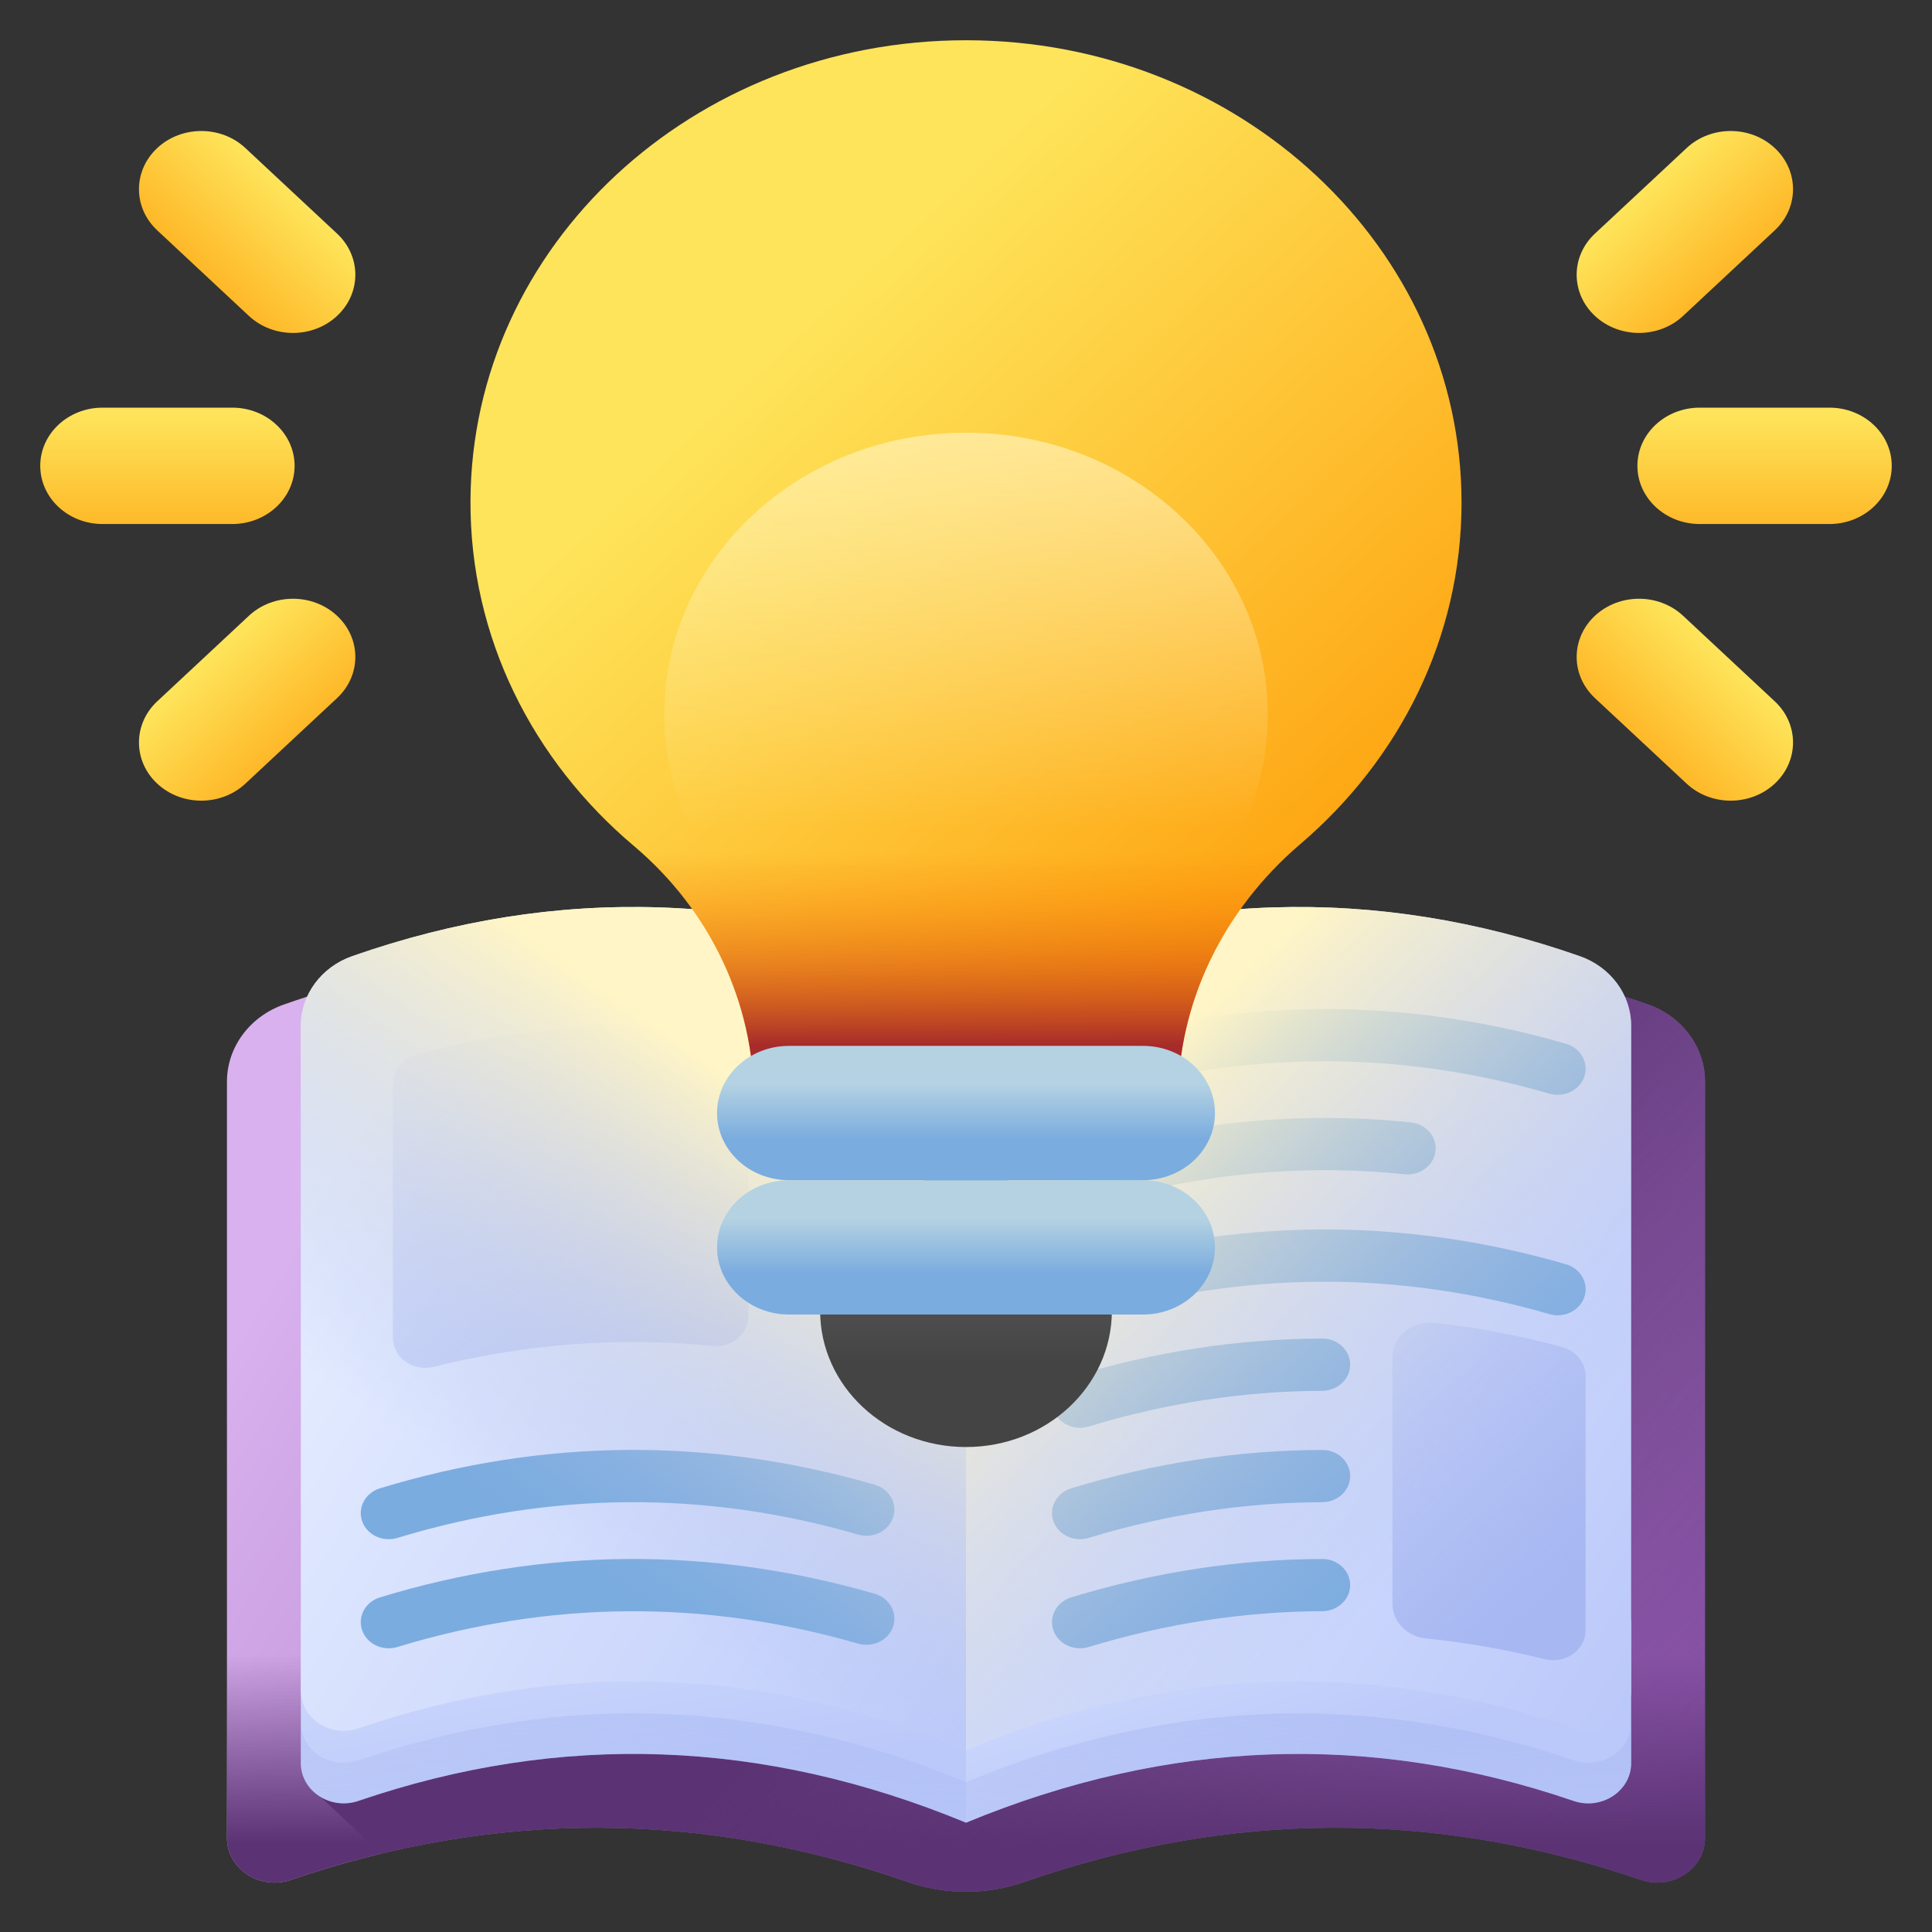 <svg xmlns="http://www.w3.org/2000/svg" width="96" height="96" viewBox="0 0 96 96" fill="none"><rect x="0" y="0" width="96" height="96" fill="#333333" stroke="none"/><path d="M81.884 49.91C70.59 45.96 59.281 46.325 48 50.993V52.691C48 52.625 48 52.059 48 50.993C36.709 46.32 25.4 45.963 14.116 49.91C12.405 50.508 11.277 52.042 11.277 53.746V91.329C11.277 92.863 12.912 93.941 14.456 93.412C24.664 89.921 34.893 89.951 45.109 93.512C46.975 94.162 49.025 94.162 50.892 93.512C61.099 89.954 71.328 89.918 81.544 93.413C83.088 93.941 84.723 92.863 84.723 91.329C84.723 79.091 84.723 65.984 84.723 53.746C84.723 52.042 83.595 50.508 81.884 49.91Z" fill="url(#paint0_linear_232_1188)"></path><path d="M11.277 91.329C11.277 92.864 12.912 93.941 14.456 93.413C24.664 89.921 34.892 89.951 45.109 93.512C46.975 94.162 49.025 94.162 50.892 93.512C61.099 89.954 71.327 89.918 81.544 93.413C83.088 93.941 84.723 92.864 84.723 91.329C84.723 85.191 84.723 78.835 84.723 72.48H11.277C11.277 78.835 11.277 85.191 11.277 91.329Z" fill="url(#paint1_linear_232_1188)"></path><path d="M84.722 53.746V91.329C84.722 92.864 83.089 93.941 81.544 93.412C71.327 89.918 61.099 89.954 50.892 93.512C49.024 94.163 46.976 94.163 45.108 93.512C36.389 90.474 27.661 90.007 18.944 92.106L15.834 89.204V49.346C26.547 46.013 37.281 46.557 48 50.993C59.28 46.325 70.589 45.96 81.885 49.909C83.595 50.508 84.722 52.041 84.722 53.746Z" fill="url(#paint2_linear_232_1188)"></path><path d="M48 83.253V90.568C37.941 86.406 27.864 86.047 17.809 89.486C16.419 89.961 14.949 88.993 14.949 87.612V80.298C14.949 81.678 16.419 82.647 17.809 82.172C27.864 78.733 37.941 79.091 48 83.253Z" fill="url(#paint3_linear_232_1188)"></path><path d="M81.051 80.298V87.612C81.051 88.993 79.581 89.963 78.191 89.487C68.127 86.046 58.05 86.408 48 90.568V83.253C58.05 79.093 68.127 78.731 78.191 82.172C79.581 82.649 81.051 81.678 81.051 80.298Z" fill="url(#paint4_linear_232_1188)"></path><path d="M78.191 87.472C68.127 84.031 58.05 84.394 48 88.554C37.941 84.391 27.864 84.033 17.809 87.472C16.419 87.947 14.949 86.978 14.949 85.598V87.612C14.949 88.992 16.419 89.961 17.809 89.486C27.864 86.047 37.941 86.406 48 90.568C58.05 86.408 68.127 86.045 78.191 89.486C79.581 89.963 81.051 88.992 81.051 87.612V85.598C81.051 86.978 79.581 87.949 78.191 87.472Z" fill="url(#paint5_linear_232_1188)"></path><path d="M14.948 50.963V84.007C14.948 85.389 16.42 86.358 17.809 85.883C27.864 82.444 37.94 82.801 48 86.964C48 74.138 48 61.311 48 48.485C37.838 44.279 27.659 43.958 17.503 47.51C15.964 48.048 14.948 49.429 14.948 50.963Z" fill="url(#paint6_linear_232_1188)"></path><path d="M48 48.485V86.964C58.051 82.805 68.127 82.441 78.191 85.883C79.58 86.358 81.051 85.389 81.051 84.007C81.051 72.993 81.051 61.978 81.051 50.963C81.051 49.429 80.036 48.048 78.497 47.51C68.331 43.955 58.153 44.283 48 48.485Z" fill="url(#paint7_linear_232_1188)"></path><path d="M77.635 66.938C75.521 66.366 73.406 65.963 71.29 65.728C70.174 65.604 69.189 66.407 69.189 67.456V79.686C69.189 80.575 69.906 81.321 70.853 81.416C72.823 81.613 74.792 81.955 76.761 82.444C77.784 82.698 78.789 81.989 78.789 81.001V68.376C78.789 67.711 78.32 67.123 77.635 66.938Z" fill="url(#paint8_linear_232_1188)"></path><path d="M21.545 67.916C26.168 66.768 30.794 66.422 35.419 66.879C36.365 66.972 37.189 66.279 37.189 65.391V52.67C37.189 51.914 36.586 51.27 35.782 51.183C30.746 50.641 25.709 51.049 20.678 52.408C19.992 52.593 19.522 53.181 19.522 53.847V66.472C19.521 67.458 20.524 68.169 21.545 67.916Z" fill="url(#paint9_linear_232_1188)"></path><path d="M19.316 76.483C18.73 76.483 18.186 76.135 17.995 75.587C17.757 74.906 18.155 74.174 18.885 73.952C27.039 71.471 35.308 71.411 43.464 73.773C44.197 73.986 44.606 74.713 44.379 75.397C44.151 76.081 43.373 76.464 42.639 76.251C35.045 74.051 27.343 74.108 19.747 76.419C19.604 76.462 19.458 76.483 19.316 76.483Z" fill="#7BACDF"></path><path d="M19.316 81.903C18.73 81.903 18.186 81.555 17.995 81.007C17.757 80.326 18.155 79.594 18.885 79.371C27.039 76.89 35.308 76.83 43.464 79.193C44.197 79.406 44.606 80.132 44.379 80.817C44.151 81.501 43.373 81.883 42.639 81.671C35.044 79.471 27.342 79.527 19.747 81.838C19.604 81.882 19.458 81.903 19.316 81.903Z" fill="#7BACDF"></path><path d="M67.089 73.345V73.346C67.089 74.066 66.462 74.641 65.691 74.644C61.816 74.656 57.941 75.248 54.093 76.418C53.951 76.462 53.806 76.482 53.663 76.482C53.078 76.482 52.533 76.135 52.342 75.588C52.103 74.906 52.503 74.175 53.231 73.952C57.37 72.693 61.539 72.057 65.706 72.047C66.471 72.045 67.089 72.631 67.089 73.345Z" fill="#7BACDF"></path><path d="M67.089 78.763C67.089 79.482 66.462 80.057 65.692 80.06C61.819 80.074 57.941 80.669 54.093 81.839C53.951 81.882 53.806 81.903 53.663 81.903C53.078 81.903 52.533 81.555 52.342 81.007C52.103 80.326 52.503 79.594 53.231 79.371C57.367 78.114 61.538 77.477 65.706 77.465C66.471 77.463 67.089 78.049 67.089 78.763Z" fill="#7BACDF"></path><path d="M53.663 65.528C53.078 65.528 52.533 65.18 52.342 64.632C52.104 63.952 52.503 63.219 53.233 62.997C61.386 60.516 69.656 60.457 77.811 62.819C78.544 63.031 78.954 63.758 78.726 64.442C78.499 65.127 77.72 65.509 76.987 65.297C69.392 63.097 61.69 63.153 54.094 65.464C53.951 65.507 53.806 65.528 53.663 65.528Z" fill="#7BACDF"></path><path d="M67.089 67.81V67.811C67.089 68.531 66.462 69.106 65.691 69.109C61.816 69.121 57.941 69.713 54.093 70.883C53.951 70.927 53.806 70.948 53.663 70.948C53.078 70.948 52.533 70.6 52.342 70.053C52.103 69.372 52.503 68.64 53.231 68.417C57.37 67.159 61.539 66.523 65.706 66.512C66.471 66.51 67.089 67.096 67.089 67.81Z" fill="#7BACDF"></path><path d="M53.663 54.574C53.078 54.574 52.533 54.226 52.342 53.678C52.104 52.997 52.503 52.265 53.233 52.043C61.386 49.562 69.656 49.502 77.811 51.864C78.544 52.077 78.954 52.804 78.726 53.488C78.499 54.172 77.721 54.554 76.987 54.342C69.392 52.142 61.69 52.198 54.094 54.509C53.951 54.553 53.806 54.574 53.663 54.574Z" fill="#7BACDF"></path><path d="M53.663 59.993C53.078 59.993 52.533 59.645 52.342 59.098C52.104 58.417 52.503 57.684 53.233 57.462C58.822 55.762 64.496 55.192 70.099 55.77C70.862 55.849 71.412 56.49 71.328 57.202C71.244 57.914 70.56 58.427 69.794 58.349C64.587 57.812 59.305 58.343 54.094 59.929C53.951 59.973 53.806 59.993 53.663 59.993Z" fill="#7BACDF"></path><path d="M14.948 50.963V84.007C14.948 85.389 16.42 86.358 17.809 85.883C27.864 82.444 37.94 82.801 48 86.964C48 74.138 48 61.311 48 48.485C37.838 44.279 27.659 43.958 17.503 47.51C15.964 48.048 14.948 49.429 14.948 50.963Z" fill="url(#paint10_linear_232_1188)"></path><path d="M48 48.485V86.964C58.051 82.804 68.127 82.441 78.191 85.883C79.58 86.358 81.051 85.389 81.051 84.007C81.051 72.993 81.051 61.978 81.051 50.963C81.051 49.429 80.036 48.048 78.497 47.51C68.331 43.955 58.153 44.283 48 48.485Z" fill="url(#paint11_linear_232_1188)"></path><path d="M72.623 24.98C72.623 12.289 61.599 2 48 2C34.431 2 23.442 12.205 23.378 24.869C23.343 31.679 26.483 37.805 31.495 42.033C35.319 45.258 37.466 49.865 37.466 54.674V54.675H58.534C58.534 49.817 60.773 45.218 64.614 41.94C69.535 37.739 72.623 31.696 72.623 24.98Z" fill="url(#paint12_linear_232_1188)"></path><path d="M27.767 38.078C28.846 39.526 30.098 40.854 31.496 42.033C35.319 45.258 37.466 49.865 37.466 54.675H58.534C58.534 49.817 60.773 45.218 64.614 41.94C65.968 40.785 67.182 39.489 68.232 38.078H27.767Z" fill="url(#paint13_linear_232_1188)"></path><path d="M48 71.902C52.003 71.902 55.248 68.873 55.248 65.137C55.248 61.401 52.003 58.373 48 58.373C43.997 58.373 40.752 61.401 40.752 65.137C40.752 68.873 43.997 71.902 48 71.902Z" fill="url(#paint14_linear_232_1188)"></path><path d="M56.794 65.318H39.206C37.231 65.318 35.63 63.823 35.63 61.98C35.63 60.137 37.231 58.643 39.206 58.643H56.794C58.769 58.643 60.37 60.137 60.37 61.98C60.37 63.823 58.769 65.318 56.794 65.318Z" fill="url(#paint15_linear_232_1188)"></path><path d="M56.794 58.643H39.206C37.231 58.643 35.63 57.149 35.63 55.306C35.63 53.463 37.231 51.969 39.206 51.969H56.794C58.769 51.969 60.37 53.463 60.37 55.306C60.37 57.149 58.769 58.643 56.794 58.643Z" fill="url(#paint16_linear_232_1188)"></path><path d="M48 49.487C56.281 49.487 62.994 43.222 62.994 35.493C62.994 27.764 56.281 21.499 48 21.499C39.719 21.499 33.006 27.764 33.006 35.493C33.006 43.222 39.719 49.487 48 49.487Z" fill="url(#paint17_linear_232_1188)"></path><path d="M81.362 23.147C81.362 21.55 82.749 20.256 84.46 20.256H90.902C92.613 20.256 94 21.55 94 23.147C94 24.744 92.613 26.039 90.902 26.039H84.46C82.749 26.038 81.362 24.744 81.362 23.147Z" fill="url(#paint18_linear_232_1188)"></path><path d="M79.251 15.697C78.041 14.568 78.041 12.737 79.251 11.608L83.806 7.357C85.016 6.227 86.978 6.227 88.188 7.357C89.397 8.486 89.397 10.316 88.188 11.445L83.632 15.697C82.422 16.826 80.461 16.826 79.251 15.697Z" fill="url(#paint19_linear_232_1188)"></path><path d="M79.251 30.598C80.461 29.469 82.422 29.469 83.632 30.598L88.188 34.849C89.397 35.978 89.397 37.809 88.188 38.938C86.978 40.067 85.016 40.067 83.806 38.938L79.251 34.687C78.041 33.558 78.041 31.727 79.251 30.598Z" fill="url(#paint20_linear_232_1188)"></path><path d="M14.638 23.147C14.638 21.55 13.251 20.256 11.54 20.256H5.098C3.387 20.256 2 21.55 2 23.147C2 24.744 3.387 26.039 5.098 26.039H11.54C13.251 26.038 14.638 24.744 14.638 23.147Z" fill="url(#paint21_linear_232_1188)"></path><path d="M16.749 15.697C17.959 14.568 17.959 12.737 16.749 11.608L12.194 7.357C10.984 6.227 9.022 6.227 7.812 7.357C6.603 8.486 6.603 10.316 7.812 11.445L12.367 15.697C13.578 16.826 15.539 16.826 16.749 15.697Z" fill="url(#paint22_linear_232_1188)"></path><path d="M16.749 30.598C15.539 29.469 13.578 29.469 12.367 30.598L7.812 34.849C6.603 35.978 6.603 37.809 7.812 38.938C9.022 40.067 10.984 40.067 12.194 38.938L16.749 34.687C17.959 33.558 17.959 31.727 16.749 30.598Z" fill="url(#paint23_linear_232_1188)"></path><defs><linearGradient id="paint0_linear_232_1188" x1="18.36" y1="55.781" x2="83.677" y2="96.806" gradientUnits="userSpaceOnUse"><stop stop-color="#D9B1EE"></stop><stop offset="1" stop-color="#814AA0"></stop></linearGradient><linearGradient id="paint1_linear_232_1188" x1="48" y1="82.21" x2="48" y2="91.591" gradientUnits="userSpaceOnUse"><stop stop-color="#5B3374" stop-opacity="0"></stop><stop offset="1" stop-color="#5B3374"></stop></linearGradient><linearGradient id="paint2_linear_232_1188" x1="77.59" y1="92.821" x2="53.261" y2="70.229" gradientUnits="userSpaceOnUse"><stop stop-color="#5B3374" stop-opacity="0"></stop><stop offset="1" stop-color="#5B3374"></stop></linearGradient><linearGradient id="paint3_linear_232_1188" x1="27.439" y1="65.998" x2="31.713" y2="89.748" gradientUnits="userSpaceOnUse"><stop stop-color="#E6EEFF"></stop><stop offset="1" stop-color="#BAC8FA"></stop></linearGradient><linearGradient id="paint4_linear_232_1188" x1="58.367" y1="68.556" x2="64.685" y2="88.434" gradientUnits="userSpaceOnUse"><stop stop-color="#E6EEFF"></stop><stop offset="1" stop-color="#BAC8FA"></stop></linearGradient><linearGradient id="paint5_linear_232_1188" x1="47.502" y1="96.234" x2="48.59" y2="72.163" gradientUnits="userSpaceOnUse"><stop stop-color="#A7B7F1" stop-opacity="0"></stop><stop offset="1" stop-color="#A7B7F1"></stop></linearGradient><linearGradient id="paint6_linear_232_1188" x1="16.093" y1="58.373" x2="54.525" y2="82.596" gradientUnits="userSpaceOnUse"><stop stop-color="#E6EEFF"></stop><stop offset="1" stop-color="#BAC8FA"></stop></linearGradient><linearGradient id="paint7_linear_232_1188" x1="46.977" y1="58.304" x2="84.054" y2="81.592" gradientUnits="userSpaceOnUse"><stop stop-color="#E6EEFF"></stop><stop offset="1" stop-color="#BAC8FA"></stop></linearGradient><linearGradient id="paint8_linear_232_1188" x1="62.903" y1="63.734" x2="77.11" y2="78.957" gradientUnits="userSpaceOnUse"><stop stop-color="#A7B7F1" stop-opacity="0"></stop><stop offset="1" stop-color="#A7B7F1"></stop></linearGradient><linearGradient id="paint9_linear_232_1188" x1="16.243" y1="44.57" x2="45.256" y2="85.817" gradientUnits="userSpaceOnUse"><stop stop-color="#A7B7F1" stop-opacity="0"></stop><stop offset="1" stop-color="#A7B7F1"></stop></linearGradient><linearGradient id="paint10_linear_232_1188" x1="25.885" y1="75.366" x2="39.531" y2="55.703" gradientUnits="userSpaceOnUse"><stop stop-color="#A7B7F1" stop-opacity="0"></stop><stop offset="1" stop-color="#FFF5C6"></stop></linearGradient><linearGradient id="paint11_linear_232_1188" x1="72.889" y1="76.002" x2="53.83" y2="55.581" gradientUnits="userSpaceOnUse"><stop stop-color="#A7B7F1" stop-opacity="0"></stop><stop offset="1" stop-color="#FFF5C6"></stop></linearGradient><linearGradient id="paint12_linear_232_1188" x1="37.351" y1="18.555" x2="62.283" y2="45.269" gradientUnits="userSpaceOnUse"><stop stop-color="#FEE45A"></stop><stop offset="1" stop-color="#FEA613"></stop></linearGradient><linearGradient id="paint13_linear_232_1188" x1="48" y1="42.288" x2="48" y2="51.945" gradientUnits="userSpaceOnUse"><stop stop-color="#FE7701" stop-opacity="0"></stop><stop offset="0.185" stop-color="#F87204" stop-opacity="0.185"></stop><stop offset="0.431" stop-color="#E7630C" stop-opacity="0.431"></stop><stop offset="0.711" stop-color="#CB4B19" stop-opacity="0.711"></stop><stop offset="1" stop-color="#A72B2B"></stop></linearGradient><linearGradient id="paint14_linear_232_1188" x1="48" y1="62.212" x2="48" y2="67.712" gradientUnits="userSpaceOnUse"><stop stop-color="#5A5A5A"></stop><stop offset="1" stop-color="#444444"></stop></linearGradient><linearGradient id="paint15_linear_232_1188" x1="48" y1="60.537" x2="48" y2="63.251" gradientUnits="userSpaceOnUse"><stop stop-color="#B4D2E2"></stop><stop offset="1" stop-color="#7BACDF"></stop></linearGradient><linearGradient id="paint16_linear_232_1188" x1="48" y1="53.863" x2="48" y2="56.576" gradientUnits="userSpaceOnUse"><stop stop-color="#B4D2E2"></stop><stop offset="1" stop-color="#7BACDF"></stop></linearGradient><linearGradient id="paint17_linear_232_1188" x1="48" y1="41.145" x2="48" y2="10.015" gradientUnits="userSpaceOnUse"><stop stop-color="#FFF5C6" stop-opacity="0"></stop><stop offset="1" stop-color="#FFF5C6"></stop></linearGradient><linearGradient id="paint18_linear_232_1188" x1="87.681" y1="20.556" x2="87.681" y2="28.587" gradientUnits="userSpaceOnUse"><stop stop-color="#FEE45A"></stop><stop offset="1" stop-color="#FEA613"></stop></linearGradient><linearGradient id="paint19_linear_232_1188" x1="81.724" y1="9.451" x2="87.388" y2="15.52" gradientUnits="userSpaceOnUse"><stop stop-color="#FEE45A"></stop><stop offset="1" stop-color="#FEA613"></stop></linearGradient><linearGradient id="paint20_linear_232_1188" x1="85.88" y1="32.859" x2="80.216" y2="38.928" gradientUnits="userSpaceOnUse"><stop stop-color="#FEE45A"></stop><stop offset="1" stop-color="#FEA613"></stop></linearGradient><linearGradient id="paint21_linear_232_1188" x1="8.319" y1="20.556" x2="8.319" y2="28.587" gradientUnits="userSpaceOnUse"><stop stop-color="#FEE45A"></stop><stop offset="1" stop-color="#FEA613"></stop></linearGradient><linearGradient id="paint22_linear_232_1188" x1="14.287" y1="9.451" x2="8.624" y2="15.52" gradientUnits="userSpaceOnUse"><stop stop-color="#FEE45A"></stop><stop offset="1" stop-color="#FEA613"></stop></linearGradient><linearGradient id="paint23_linear_232_1188" x1="10.131" y1="32.859" x2="15.795" y2="38.928" gradientUnits="userSpaceOnUse"><stop stop-color="#FEE45A"></stop><stop offset="1" stop-color="#FEA613"></stop></linearGradient></defs></svg>